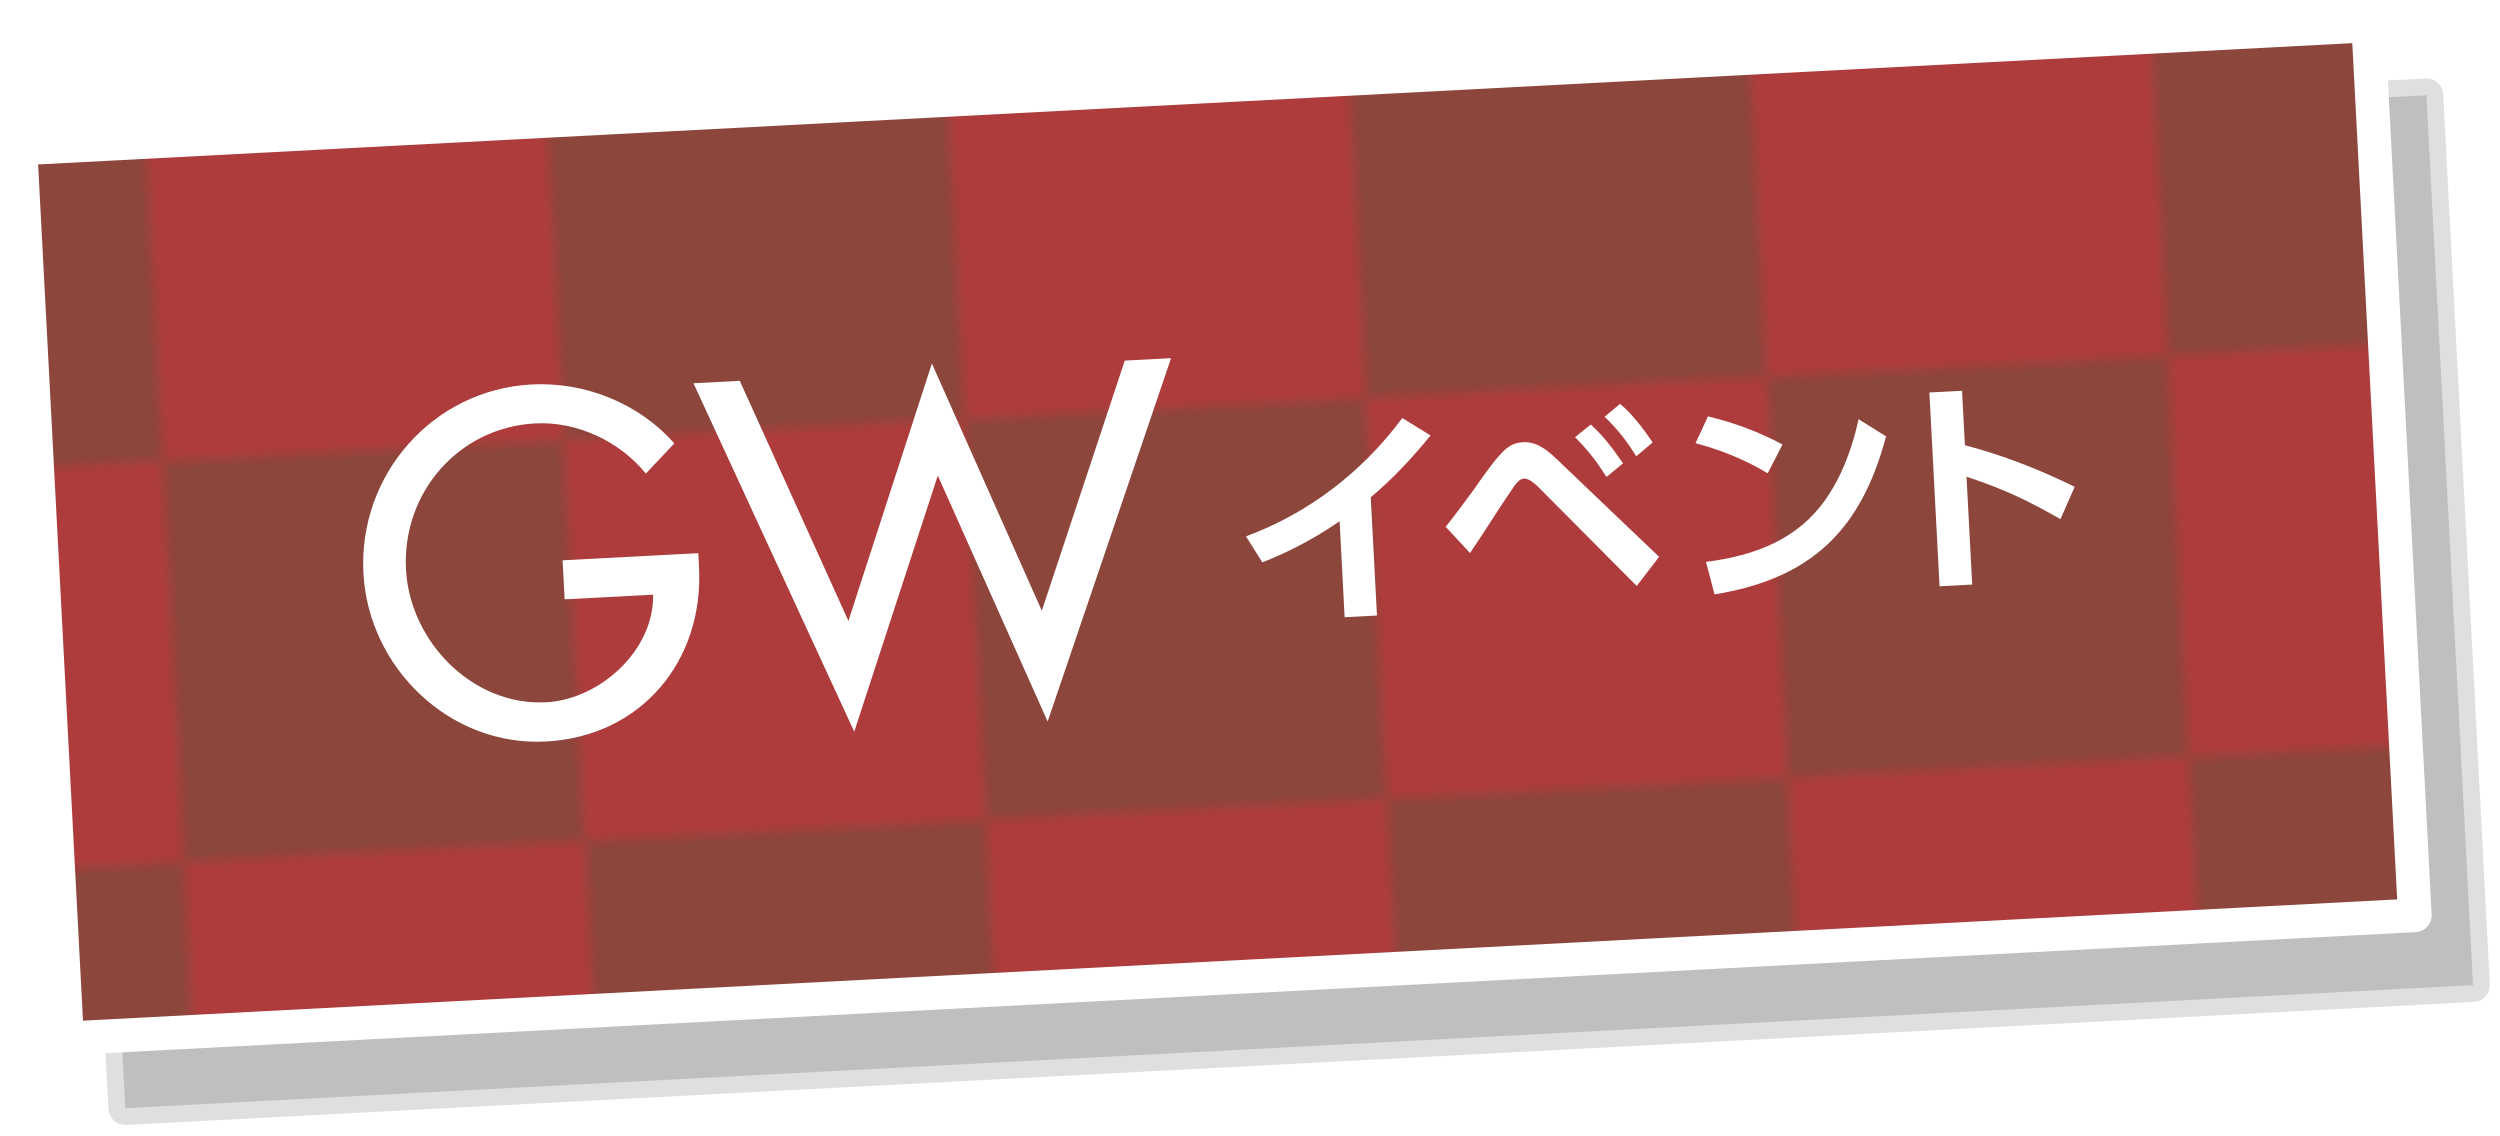 <?xml version="1.0" encoding="UTF-8"?>
<svg xmlns="http://www.w3.org/2000/svg" xmlns:xlink="http://www.w3.org/1999/xlink" viewBox="0 0 330 150">
  <defs>
    <style>
      .cls-1, .cls-2, .cls-3 {
        fill: none;
      }

      .cls-2 {
        opacity: .5;
        stroke: #000;
      }

      .cls-2, .cls-3 {
        stroke-linecap: round;
        stroke-linejoin: round;
        stroke-width: 4.44px;
      }

      .cls-4 {
        fill: #006c3a;
      }

      .cls-5 {
        isolation: isolate;
      }

      .cls-6 {
        fill: #af3c3c;
      }

      .cls-7, .cls-8 {
        fill: #fff;
      }

      .cls-9 {
        fill: url(#_新規パターン_7);
        mix-blend-mode: multiply;
        opacity: .2;
      }

      .cls-8 {
        opacity: 0;
      }

      .cls-3 {
        stroke: #fff;
      }

      .cls-10 {
        opacity: .25;
      }
    </style>
    <pattern id="_新規パターン_7" data-name="新規パターン 7" x="0" y="0" width="150" height="100" patternTransform="translate(7870.21 5009.81) rotate(-3) scale(2.12)" patternUnits="userSpaceOnUse" viewBox="0 0 150 100">
      <g>
        <rect class="cls-1" width="150" height="100"/>
        <rect class="cls-4" x="125" y="25" width="25" height="25"/>
        <rect class="cls-4" x="125" y="75" width="25" height="25"/>
        <rect class="cls-4" x="100" width="25" height="25"/>
        <rect class="cls-4" x="75" y="25" width="25" height="25"/>
        <rect class="cls-4" x="100" y="50" width="25" height="25"/>
        <rect class="cls-4" x="75" y="75" width="25" height="25"/>
        <rect class="cls-4" x="50" width="25" height="25"/>
        <rect class="cls-4" x="25" y="25" width="25" height="25"/>
        <rect class="cls-4" x="50" y="50" width="25" height="25"/>
        <rect class="cls-4" x="25" y="75" width="25" height="25"/>
        <rect class="cls-4" width="25" height="25"/>
        <rect class="cls-4" y="50" width="25" height="25"/>
      </g>
    </pattern>
  </defs>
  <g class="cls-5">
    <g id="_レイヤー_2" data-name="レイヤー 2">
      <g id="Button">
        <g>
          <rect class="cls-8" width="330" height="150"/>
          <g class="cls-10">
            <rect x="13.25" y="20.62" width="310.33" height="117.62" transform="translate(-3.93 8.92) rotate(-3)"/>
            <rect class="cls-2" x="13.25" y="20.62" width="310.33" height="117.62" transform="translate(-3.93 8.92) rotate(-3)"/>
          </g>
          <g>
            <rect class="cls-6" x="5.56" y="11.4" width="310.33" height="117.62" transform="translate(-3.45 8.51) rotate(-3)"/>
            <polygon class="cls-9" points="318.75 120.82 8.85 137.06 2.69 19.6 312.59 3.36 318.75 120.82"/>
            <rect class="cls-3" x="5.56" y="11.4" width="310.33" height="117.62" transform="translate(-3.45 8.51) rotate(-3)"/>
          </g>
          <g>
            <path class="cls-7" d="M92.18,73.03l.09,1.8c.65,12.4-7.6,22.39-20.24,23.05s-23.4-9.71-24.06-22.23c-.68-13,9.18-24.21,22.19-24.9,7.01-.37,14.13,2.44,18.85,7.78l-3.76,3.98c-3.47-4.26-9.07-6.91-14.59-6.62-10.13.53-17.6,9.15-17.07,19.28.5,9.47,8.76,18.05,18.52,17.53,7.01-.37,14.24-6.81,14.1-14.2l-11.68.61-.27-5.15,17.91-.94Z"/>
            <path class="cls-7" d="M111.99,81.96l11.02-33.98,14.51,32.64,10.95-33.02,6.11-.32-16.29,47.96-14.5-32.46-11.03,33.8-21.22-45.99,6.11-.32,14.34,31.69Z"/>
            <path class="cls-7" d="M181.74,81.25l-4.25.22-.66-12.67c-3.25,2.24-6.52,3.98-10.2,5.43l-2.16-3.43c8.31-3.08,15.38-8.53,20.63-15.62l3.73,2.3c-2.4,2.95-4.99,5.73-7.89,8.16l.82,15.61Z"/>
            <path class="cls-7" d="M190.83,69.54c1.27-1.6,2.5-3.26,3.71-4.91.75-1.09,2.4-3.43,3.2-4.31.96-1.1,1.76-1.87,3.29-1.95,1.92-.1,3.33,1.15,4.63,2.4l13.34,12.73-2.95,3.85-13.06-13.13c-.44-.43-1.2-1.08-1.83-1.05-.66.03-1.19.84-1.58,1.43-1.9,2.77-3.64,5.63-5.54,8.4l-3.22-3.47ZM209.98,56.04c1.7,1.53,2.96,3.24,4.26,5.12l-2.19,1.8c-1.31-2.09-2.41-3.51-4.15-5.25l2.08-1.67ZM213.86,53.31c1.7,1.47,3.05,3.26,4.29,5.09l-2.16,1.83c-1.34-2.12-2.37-3.45-4.18-5.22l2.04-1.7Z"/>
            <path class="cls-7" d="M235.29,58.68l-1.96,3.8c-2.95-1.8-6.2-3.1-9.52-3.98l1.65-3.54c3.53.87,6.62,2,9.84,3.72ZM225.2,74.17c4.98-.65,9.83-2.08,13.55-5.64,3.55-3.4,5.56-8.46,6.58-13.2l3.63,2.27c-3.29,12.4-9.89,18.78-22.64,20.86l-1.13-4.3Z"/>
            <path class="cls-7" d="M273.86,64.26l-1.88,4.27c-4.37-2.51-7.6-4.02-12.4-5.6l.75,14.23-4.31.23-1.34-25.58,4.31-.23.38,7.19c5.12,1.35,9.75,3.18,14.5,5.49Z"/>
          </g>
        </g>
      </g>
    </g>
  </g>
</svg>